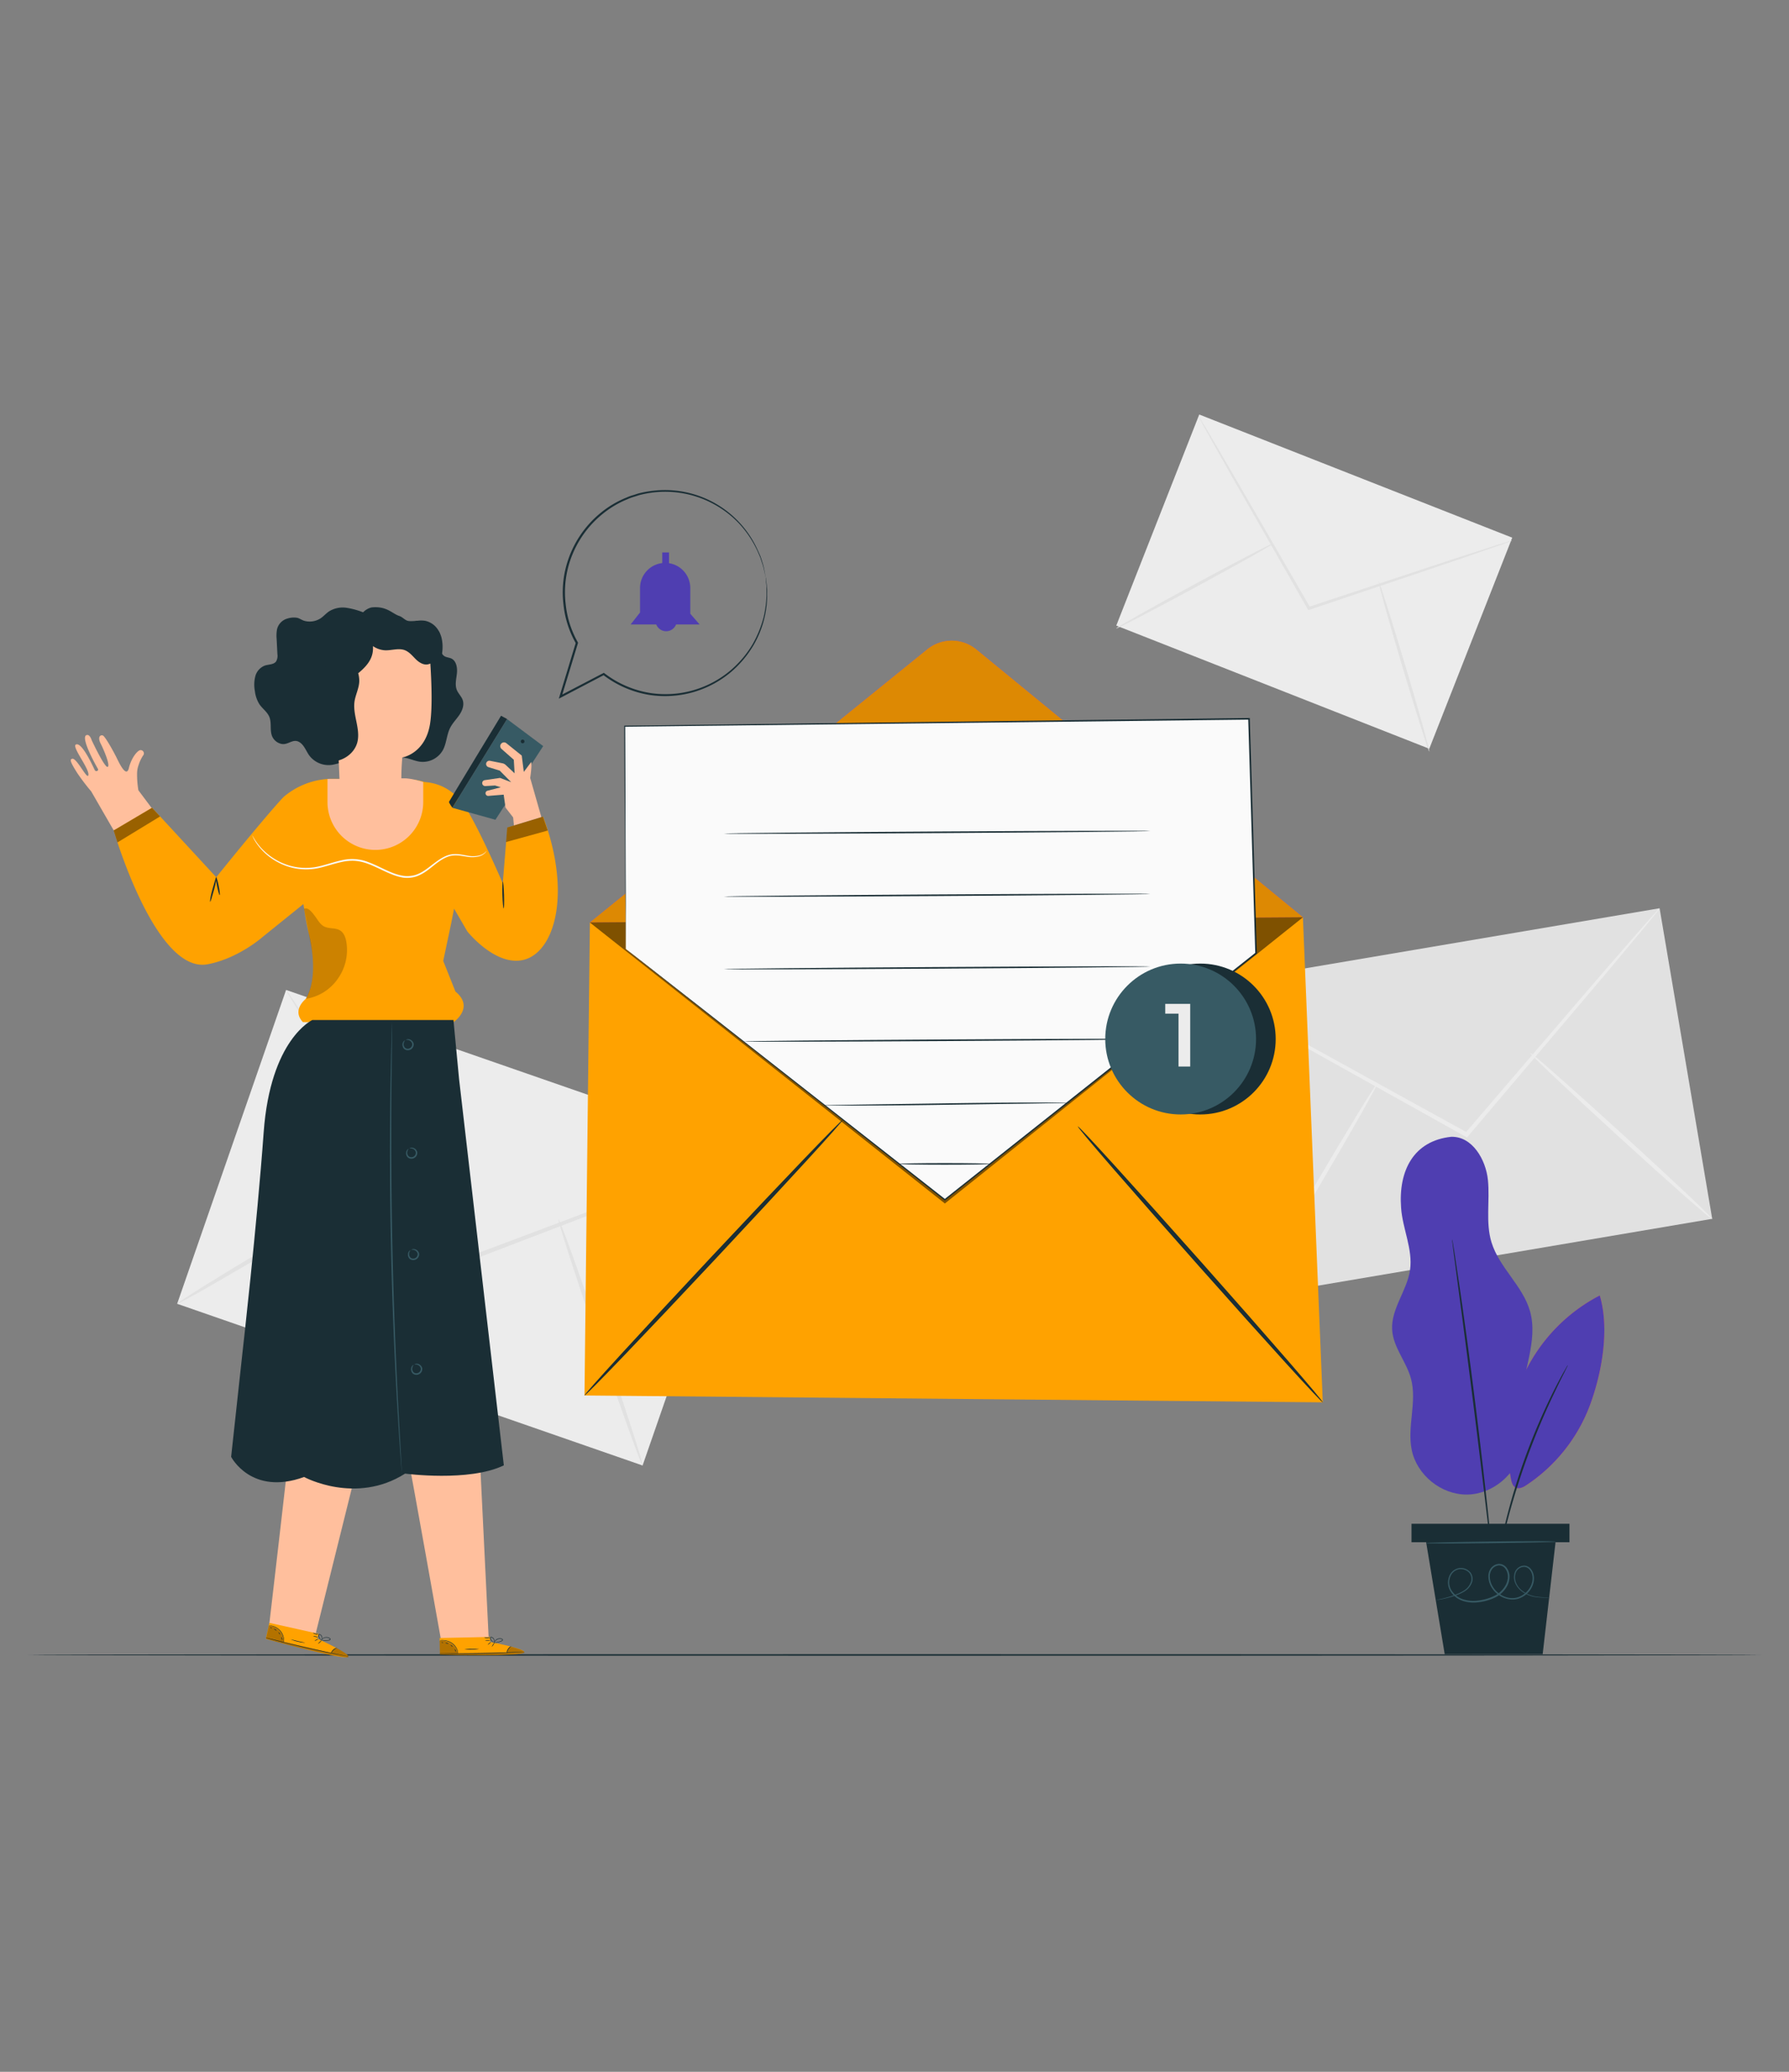 <svg xmlns="http://www.w3.org/2000/svg" viewBox="0 0 800 926">
  <rect x="0" y="0" width="800" height="926" fill="#808080" stroke="none"/>
  <g id="Layer_2" data-name="Layer 2">
    <g id="Layer_1-2" data-name="Layer 1">
      <g>
        <rect width="800" height="926" fill="none"/>
        <g>
          <g>
            <rect x="133.39" y="438.54" width="148.5" height="220.32" transform="translate(-378.81 564.88) rotate(-70.85)" fill="#ececec"/>
            <path d="M336.07,514.69a16.31,16.31,0,0,1-2.59,1.19L325.92,519,298,529.89l-92.71,35.47-.76.29-.44-.69L203,563.28,149.57,478l-16-26L129.31,445a15.06,15.06,0,0,1-1.37-2.55,16.83,16.83,0,0,1,1.71,2.34c1.15,1.74,2.68,4,4.58,6.91l16.54,25.61,53.92,84.93,1.06,1.68-1.2-.4,92.92-34.92,28.18-10.34,7.69-2.72A14.64,14.64,0,0,1,336.07,514.69Z" fill="#e1e1e1"/>
            <path d="M79.22,582.71c-.28-.48,22-14.27,49.87-30.81S179.7,522.33,180,522.81s-22,14.26-49.87,30.81S79.51,583.18,79.22,582.71Z" fill="#e1e1e1"/>
            <path d="M249.78,545.07c.52-.18,9.36,24.28,19.73,54.63s18.37,55.1,17.85,55.28S278,630.7,267.62,600.35,249.25,545.25,249.78,545.07Z" fill="#e1e1e1"/>
          </g>
          <g>
            <g>
              <rect x="546.47" y="422.45" width="208.88" height="140.79" transform="translate(-73.19 115.66) rotate(-9.62)" fill="#e1e1e1"/>
              <path d="M742.12,406a14.16,14.16,0,0,1-1.6,2.17l-4.88,6L717.39,436c-15.66,18.48-37.11,43.77-60.86,71.78l-.5.59-.68-.38-1.65-.91-83.3-46.46-25.13-14.28-6.79-4a14.75,14.75,0,0,1-2.3-1.49,14.64,14.64,0,0,1,2.49,1.16l7,3.65,25.42,13.74,83.57,46,1.65.91-1.18.21,61.29-71.41,18.7-21.46,5.15-5.76A14.27,14.27,0,0,1,742.12,406Z" fill="#ececec"/>
            </g>
            <path d="M559.7,579.7c-.45-.27,11.81-21.92,27.38-48.36s28.57-47.66,29-47.39-11.81,21.91-27.39,48.36S560.15,580,559.7,579.7Z" fill="#ececec"/>
            <path d="M684.27,470.61c.35-.39,18.86,15.91,41.32,36.4s40.41,37.41,40,37.79-18.85-15.9-41.32-36.39S683.92,471,684.27,470.61Z" fill="#ececec"/>
          </g>
          <g>
            <rect x="536.98" y="184.73" width="101.37" height="150.4" transform="translate(130.72 711.71) rotate(-68.53)" fill="#ececec"/>
            <path d="M676.19,241.58a9.69,9.69,0,0,1-1.79.75l-5.24,1.88-19.37,6.69-64.21,21.63-.53.18-.28-.48c-.22-.37-.45-.77-.68-1.18L550,211.44l-10.19-18.15-2.72-5a11.4,11.4,0,0,1-.86-1.77,10.09,10.09,0,0,1,1.1,1.64l2.94,4.84L550.84,211l34.44,59.42.67,1.18-.81-.31L649.49,250l19.5-6.28,5.32-1.64A11.69,11.69,0,0,1,676.19,241.58Z" fill="#e1e1e1"/>
            <path d="M499.13,280.89c-.18-.33,15.43-9.13,34.86-19.64s35.34-18.77,35.52-18.44-15.43,9.12-34.87,19.64S499.31,281.22,499.13,280.89Z" fill="#e1e1e1"/>
            <path d="M616.5,259.93c.36-.11,5.71,16.82,12,37.8s11,38.09,10.65,38.19-5.71-16.81-12-37.8S616.14,260,616.5,259.93Z" fill="#e1e1e1"/>
          </g>
          <path d="M787.38,739.68c0,.2-173.45.35-387.36.35s-387.4-.15-387.4-.35,173.41-.35,387.4-.35S787.38,739.49,787.38,739.68Z" fill="#1a2e35"/>
          <g>
            <g>
              <g>
                <path d="M50.84,371.16l19.36-6.85-8.31-11.09a41.05,41.05,0,0,1-.59-7.43,11,11,0,0,1,.64-3.75,17.2,17.2,0,0,1,2-4.3,1.47,1.47,0,0,0-1.31-2.46c-1.28.34-3.89,3.42-5,8s-4.28-2.15-5.47-4.58-5.2-9.77-6.23-10c-1.52-.33-2.16,1.23-.92,3.63s4.45,9.85,3.14,10.42S41,330.84,41,330.84s-.83-2.87-2.37-2.27c-2.77,1.09,4.43,13.86,5.15,15.06.49.83-.91,1.49-1.4.57S36.8,331.65,34,332.73c-2.17.82,5.83,10.56,5.54,13.55s-5.32-8-7.36-7.13c-.77.32-1.29.67,2.51,6.57a98.54,98.54,0,0,0,6.1,8h0l10.09,17.48Z" fill="#ffbf9d"/>
                <path d="M224.82,394.8s-9.53-22.28-16.12-33.11c-6.21-10.19-14.42-11.84-18.8-12.15a30,30,0,0,0-5.58-1.14l-35.81-.31a33.91,33.91,0,0,0-21.37,7.84c-1.65,1.36-14,15.71-30.44,36.15L68,361,50.84,371.16s18.6,64.23,42,59.82c13.83-2.61,24.64-12.24,24.64-12.24l18.18-14.65.42,2.42c.36,3,1.29,7.75,2,10.65,2.2,9.18,3.42,21.26-1.3,29.27,0,0-6.48,4.95-1.33,10.4h67.38s9.55-6.47.83-13.67l-5.46-13.67,3.53-16.68,1.32-6.68,5.93,10.17s11.74,14.77,23.94,12.95c14.68-2.18,23.18-28.91,9.94-64.24l-16,4.85Z" fill="#ffa200"/>
                <g opacity="0.4">
                  <polygon points="50.84 371.17 52.53 376.52 71.56 364.92 67.97 361.04 50.84 371.17"/>
                </g>
                <g opacity="0.2">
                  <path d="M136.71,446.43a21.31,21.31,0,0,0,14.19-8.74,22.18,22.18,0,0,0,4-16.54c-.32-2-1.06-4.19-2.81-5.28-2.12-1.33-5-.64-7.23-1.82-1.81-1-2.77-2.94-4-4.56s-3-4.14-4.88-3.32c0,0,2.27,11.9,3.25,17.19s1.31,12.9-.55,18.47A23.7,23.7,0,0,1,136.71,446.43Z"/>
                </g>
                <path d="M94,403.05c-.21,0,.13-2.58,1-5.58s1.52-5.42,1.71-5.39-.13,2.58-1,5.58S94.18,403.08,94,403.05Z" fill="#1a2e35"/>
                <path d="M98.25,400.08c-.19,0-.72-1.72-1.16-3.93s-.65-4-.45-4.08.72,1.72,1.17,3.93S98.45,400,98.25,400.08Z" fill="#1a2e35"/>
                <polygon points="226.75 321.4 202.29 361.04 221.54 366.39 242.9 333.46 226.75 321.4" fill="#375a64"/>
                <path d="M225.23,355.17l.83,5.79,3.41,4.39.35,3.6,12.27-3.73-5-17.51s.8-5.1.48-7.17L234.24,345l-.93-7.3-6.92-5.56a1.67,1.67,0,0,0-2.36.36h0a1.67,1.67,0,0,0,.18,2.18l5.55,4.89.36,6.05-4-3.74a3,3,0,0,0-1.42-.73l-5.58-1.11a1.46,1.46,0,0,0-1.74,1.28h0a1.48,1.48,0,0,0,1,1.54l5.08,1.56,5.14,5.18-5-1.91-6.83,1a1.33,1.33,0,0,0-1.14,1.31h0a1.33,1.33,0,0,0,1.4,1.33l4.34-.25,2.55.8L218,353.41a1.17,1.17,0,0,0-.88,1.2h0a1.18,1.18,0,0,0,1.28,1.12Z" fill="#ffbf9d"/>
                <g opacity="0.4">
                  <polygon points="226.84 369.86 226.31 376.35 244.92 371.22 242.79 365.01 226.84 369.86"/>
                </g>
                <path d="M202.29,361s-1.64-2.24-1.51-2.62,23.28-38.48,23.28-38.48l2.69,1.46Z" fill="#1a2e35"/>
                <path d="M232.88,331.36a.83.83,0,1,1,0,.05Z" fill="#1a2e35"/>
                <path d="M217.56,380.27a3.41,3.41,0,0,1-.71,1,6.16,6.16,0,0,1-3,1.57,13.23,13.23,0,0,1-5.37,0c-2.05-.28-4.42-.88-6.93-.31s-4.93,2.17-7.32,4.08-5,4.15-8.41,5.23a13.79,13.79,0,0,1-5.41.43A23.92,23.92,0,0,1,175,390.7c-3.55-1.39-6.95-3.35-10.67-4.7a21.47,21.47,0,0,0-5.67-1.26,21.13,21.13,0,0,0-5.62.47c-3.66.76-7.09,2-10.52,2.76a26.58,26.58,0,0,1-18.07-2.5,27,27,0,0,1-9.41-8.08,19.29,19.29,0,0,1-2.25-4c.09-.05.74,1.46,2.48,3.8a27.67,27.67,0,0,0,9.42,7.79,26.2,26.2,0,0,0,17.69,2.3c3.36-.73,6.78-2,10.52-2.8a19.57,19.57,0,0,1,11.68.8c3.8,1.38,7.21,3.35,10.68,4.72a22.69,22.69,0,0,0,5.25,1.48,13.12,13.12,0,0,0,5.13-.38c3.25-1,5.78-3.21,8.23-5.06s4.92-3.56,7.58-4.1,5.08.09,7.11.41a13.21,13.21,0,0,0,5.24.13,6.41,6.41,0,0,0,3-1.39C217.32,380.61,217.52,380.25,217.56,380.27Z" fill="#fafafa"/>
              </g>
              <path d="M225.21,406c-.2,0-.44-2.68-.55-6s0-6,.18-6,.45,2.68.55,6S225.42,406,225.21,406Z" fill="#1a2e35"/>
            </g>
            <g>
              <path d="M183.05,654.57c.59,2.34,14.38,79.65,14.38,79.65l21.12-1.58-3.86-78.94Z" fill="#ffbf9d"/>
              <g>
                <g>
                  <path d="M219.19,733.87l-.07-2.23-22.51.47.14,7.33,1.39.06c6.19.2,31.49.62,35.6-.62C238.32,737.5,219.19,733.87,219.19,733.87Z" fill="#ffa200"/>
                  <g opacity="0.3">
                    <path d="M204.87,739.12a7.19,7.19,0,0,0-3-4.38,7.92,7.92,0,0,0-5.27-1.42l.13,5.82Z"/>
                  </g>
                </g>
                <g opacity="0.3">
                  <path d="M228.54,736s6.72,1.66,5.91,2.7-26.39,1.5-37.7.79l0-.47,29.84-.3S227.24,736,228.54,736Z"/>
                </g>
                <path d="M196.42,739l.39,0,1.11,0,4.07.09c3.45,0,8.2.07,13.46,0s10-.28,13.44-.45l4.07-.23,1.1-.08a1.69,1.69,0,0,0,.39-.05h-.39l-1.11,0-4.07.15c-3.44.13-8.19.28-13.44.37s-10,.11-13.44.1h-5.19A1.73,1.73,0,0,0,196.42,739Z" fill="#1a2e35"/>
                <path d="M226.62,739a8.75,8.75,0,0,1,.72-1.82,9.66,9.66,0,0,1,1.36-1.48,3,3,0,0,0-1.59,1.35A2.72,2.72,0,0,0,226.62,739Z" fill="#1a2e35"/>
                <path d="M219.94,736c.07,0,.38-.32.69-.81s.52-.91.46-.94-.37.32-.69.81S219.88,736,219.94,736Z" fill="#1a2e35"/>
                <path d="M218.11,735.13s.4-.17.78-.5.64-.64.59-.69-.4.18-.78.51S218.06,735.08,218.11,735.13Z" fill="#1a2e35"/>
                <path d="M216.92,733.19a5.33,5.33,0,0,0,2.34,0,2.9,2.9,0,0,0-1.17-.12A2.86,2.86,0,0,0,216.92,733.19Z" fill="#1a2e35"/>
                <path d="M216.49,731.81a2.47,2.47,0,0,0,1.32.33,2.5,2.5,0,0,0,1.34-.19,7,7,0,0,0-1.33-.06A7.35,7.35,0,0,0,216.49,731.81Z" fill="#1a2e35"/>
                <path d="M220.66,734.16a4.52,4.52,0,0,0,1.44,0,9.08,9.08,0,0,0,1.53-.35,3.86,3.86,0,0,0,.87-.35.78.78,0,0,0,.35-.42.52.52,0,0,0-.24-.53,2.74,2.74,0,0,0-3.24.78,2.14,2.14,0,0,0-.45.9c-.06.23,0,.36,0,.36a3.49,3.49,0,0,1,.63-1.15,2.61,2.61,0,0,1,1.21-.77,2.38,2.38,0,0,1,1.72.08c.23.15.15.4-.1.55a4.47,4.47,0,0,1-.81.34,11.06,11.06,0,0,1-1.47.38C221.21,734.11,220.66,734.12,220.66,734.16Z" fill="#1a2e35"/>
                <path d="M221,734.22a1.25,1.25,0,0,0,.14-.93,2.06,2.06,0,0,0-.41-1,1.47,1.47,0,0,0-1.22-.66.53.53,0,0,0-.43.62,1.37,1.37,0,0,0,.26.6,4,4,0,0,0,.7.79,1.93,1.93,0,0,0,.84.53s-.3-.23-.7-.65a4,4,0,0,1-.62-.79c-.21-.28-.35-.79,0-.85a1.3,1.3,0,0,1,1,.55,2.08,2.08,0,0,1,.42.86A4.32,4.32,0,0,1,221,734.22Z" fill="#1a2e35"/>
                <path d="M196.75,733.26s.64-.07,1.66,0a7.69,7.69,0,0,1,3.64,1.32,6.91,6.91,0,0,1,2.33,2.93c.36.88.4,1.48.45,1.48a1,1,0,0,0,0-.42,5.32,5.32,0,0,0-.27-1.12,6.57,6.57,0,0,0-2.34-3.07,7.3,7.3,0,0,0-3.8-1.29,5.57,5.57,0,0,0-1.23,0A1.18,1.18,0,0,0,196.75,733.26Z" fill="#1a2e35"/>
                <path d="M207.65,737a13.31,13.31,0,0,0,3.27.24,13.17,13.17,0,0,0,3.27-.3c0-.07-1.47,0-3.27,0S207.65,737,207.65,737Z" fill="#1a2e35"/>
                <path d="M203.25,737.12c-.05,0,.13.28.29.59s.24.59.32.58.11-.33-.08-.69S203.3,737.06,203.25,737.12Z" fill="#1a2e35"/>
                <path d="M201.56,735.23c-.06,0,.09.27.33.48s.47.35.52.3-.09-.27-.33-.48S201.61,735.18,201.56,735.23Z" fill="#1a2e35"/>
                <path d="M199.17,734.4c0,.07.31.06.64.16s.58.26.63.22-.13-.34-.54-.46S199.14,734.34,199.17,734.4Z" fill="#1a2e35"/>
                <path d="M197.47,734c0,.06.11.17.3.23s.36.06.38,0-.1-.17-.29-.24S197.5,734,197.47,734Z" fill="#1a2e35"/>
              </g>
            </g>
            <g>
              <path d="M129.32,648.11c-.11,2.42-8.89,77.71-8.89,77.71l20.67,4.58,19.07-76.7Z" fill="#ffbf9d"/>
              <g>
                <g>
                  <path d="M142,732.41l.46-2.18-22-4.9-1.61,7.15,1.33.38c6,1.68,30.44,8.11,34.72,7.88C159.75,740.48,142,732.41,142,732.41Z" fill="#ffa200"/>
                  <g opacity="0.3">
                    <path d="M126.88,734.1a7.24,7.24,0,0,0-1.83-5,8,8,0,0,0-4.79-2.63L119,732.19Z"/>
                  </g>
                </g>
                <g opacity="0.3">
                  <path d="M150.63,736.65s6.12,3.22,5.09,4-26-4.82-36.8-8.2l.13-.45,29.06,6.81S149.34,736.42,150.63,736.65Z"/>
                </g>
                <path d="M118.71,731.94a1.91,1.91,0,0,0,.37.12l1.06.31,3.94,1.06c3.33.87,8,2,13.07,3.17s9.79,2.12,13.17,2.77l4,.74,1.1.19.38.05a1.59,1.59,0,0,0-.37-.1l-1.09-.23-4-.83c-3.37-.69-8-1.67-13.14-2.83s-9.74-2.28-13.08-3.11l-4-1-1.08-.25A2.22,2.22,0,0,0,118.71,731.94Z" fill="#1a2e35"/>
                <path d="M148,739.15a7.89,7.89,0,0,1,1.13-1.59,8.42,8.42,0,0,1,1.67-1.11,2.9,2.9,0,0,0-1.87.93A2.6,2.6,0,0,0,148,739.15Z" fill="#1a2e35"/>
                <path d="M142.26,734.65c.06.05.44-.23.86-.62s.73-.76.67-.81-.44.23-.86.62S142.21,734.6,142.26,734.65Z" fill="#1a2e35"/>
                <path d="M140.68,733.38c0,.06.44-.07.88-.3s.78-.47.74-.53-.43.07-.88.3S140.65,733.32,140.68,733.38Z" fill="#1a2e35"/>
                <path d="M140,731.21a3.07,3.07,0,0,0,1.11.39,3,3,0,0,0,1.17.15,5.21,5.21,0,0,0-2.28-.54Z" fill="#1a2e35"/>
                <path d="M139.91,729.77a2.42,2.42,0,0,0,1.19.63,2.37,2.37,0,0,0,1.35.13,8,8,0,0,0-1.27-.37A6.69,6.69,0,0,0,139.91,729.77Z" fill="#1a2e35"/>
                <path d="M143.4,733a4.28,4.28,0,0,0,1.4.31,8.85,8.85,0,0,0,1.57,0,4.71,4.71,0,0,0,.93-.13.76.76,0,0,0,.43-.33.52.52,0,0,0-.09-.57,2.76,2.76,0,0,0-3.34,0,2.37,2.37,0,0,0-.66.77c-.1.21-.13.34-.11.35a3.41,3.41,0,0,1,.89-1,2.64,2.64,0,0,1,1.36-.45,2.45,2.45,0,0,1,1.65.48c.19.21,0,.43-.23.51a4.06,4.06,0,0,1-.86.14,9.94,9.94,0,0,1-1.53,0C143.94,733.12,143.41,733,143.4,733Z" fill="#1a2e35"/>
                <path d="M143.75,733.19a1.31,1.31,0,0,0,.36-.87,2.12,2.12,0,0,0-.17-1,1.48,1.48,0,0,0-1-.93.53.53,0,0,0-.57.5,1.31,1.31,0,0,0,.11.64,3.76,3.76,0,0,0,.49.94,2.13,2.13,0,0,0,.68.71s-.22-.3-.52-.8a4.28,4.28,0,0,1-.41-.91c-.14-.32-.16-.85.21-.83s.64.45.8.76a2.21,2.21,0,0,1,.21.94A5.17,5.17,0,0,1,143.75,733.19Z" fill="#1a2e35"/>
                <path d="M120.39,726.48s.64.08,1.6.41a7.69,7.69,0,0,1,3.23,2.15,7,7,0,0,1,1.56,3.39c.14,1,0,1.54.09,1.55s.06-.14.09-.41a5.29,5.29,0,0,0,0-1.15,6.54,6.54,0,0,0-1.55-3.54,7.28,7.28,0,0,0-3.37-2.16,7.43,7.43,0,0,0-1.21-.24A1,1,0,0,0,120.39,726.48Z" fill="#1a2e35"/>
                <path d="M130.07,732.74a13.73,13.73,0,0,0,3.12,1,13.27,13.27,0,0,0,3.25.48c0-.07-1.43-.31-3.19-.73S130.09,732.67,130.07,732.74Z" fill="#1a2e35"/>
                <path d="M125.79,731.77c-.07,0,0,.31.13.64s.1.63.17.64.19-.29.09-.68S125.84,731.73,125.79,731.77Z" fill="#1a2e35"/>
                <path d="M124.58,729.53c-.06,0,0,.28.21.55s.38.45.44.41,0-.28-.21-.54S124.65,729.5,124.58,729.53Z" fill="#1a2e35"/>
                <path d="M122.46,728.16c0,.07.29.13.59.31s.5.39.56.36,0-.36-.42-.57S122.46,728.09,122.46,728.16Z" fill="#1a2e35"/>
                <path d="M120.91,727.38c0,.06.06.19.23.3s.33.15.37.09-.06-.19-.23-.3S121,727.33,120.91,727.38Z" fill="#1a2e35"/>
              </g>
            </g>
            <g>
              <path d="M206.9,312.85c-.56-1.6-1.92-2.82-2.58-4.38-1-2.35-.26-5,0-7.54s-.26-5.61-2.58-6.65c-1-.43-2.09-.44-3-1a3.14,3.14,0,0,1-1.1-1.22c-.67-1.29-.65-3.07-.77-4.61-.1-1.3-1.53-3.79-.15-4.3l-.64-1.24-.76.75a6.24,6.24,0,0,0-11-.85l-21.45-7.93a34.71,34.71,0,0,0-7.87-2.22,11.6,11.6,0,0,0-7.85,1.59c-1.34.9-2.41,2.17-3.74,3.08a9,9,0,0,1-7.2,1.18c-1.2-.31-2.19-1.13-3.35-1.39a9.36,9.36,0,0,0-4.24.31,6.59,6.59,0,0,0-4.72,4.74,15.92,15.92,0,0,0-.19,4.47l.34,6.73a5,5,0,0,1-.6,3.28c-1.09,1.44-3.26,1.26-5,1.82a7.07,7.07,0,0,0-4.28,4.77,15.34,15.34,0,0,0-.2,6.61,14.28,14.28,0,0,0,2,5.86c1.34,2,3.53,3.45,4.46,5.69,1.14,2.74.11,6,1.29,8.75a5.85,5.85,0,0,0,4.19,3.35c2.89.55,4.87-2.3,7.61-1,2.31,1.12,3.28,4,4.66,6a10.8,10.8,0,0,0,10.07,4.38c2.76-.37,5.49-1.83,8.19-1.14,3.39.86,5.43,4.83,8.89,5.33,2.58.37,5-1.34,6.89-3.11s3.86-3.79,6.42-4.25c3.09-.55,6.06,1.32,9.17,1.74A10.36,10.36,0,0,0,198,335.35c1.71-3.1,1.7-6.89,3.3-10.05,1.07-2.11,2.79-3.81,4.12-5.77S207.68,315.09,206.9,312.85Zm-20.85-35.34c-.48.36-.92.72-1.34,1a3.93,3.93,0,0,1-1.82.7,3,3,0,0,1-1.64-.34,1.86,1.86,0,0,0,1.65.65,4.08,4.08,0,0,0,2-.64c.7-.39,1.38-1,2.17-1.45C186.75,277.44,186.4,277.47,186.05,277.51Z" fill="#1a2e35"/>
              <g>
                <path d="M192.31,323.51c1.05-6.66.72-17.58.16-26.5a14.15,14.15,0,0,0-15.6-13.19l-23.24,2.46a4.71,4.71,0,0,0-4.21,4.78l2.39,57.07-5.37,0v10.33a21.41,21.41,0,1,0,42.82,0v-8.94s-5.56-1.82-8.94-1.63l-.84,0c0-5.24.43-9.33.43-9.33S190.18,336.9,192.31,323.51Z" fill="#ffbf9d"/>
                <path d="M197.67,292.07a36.86,36.86,0,0,1-.78,3.9,3.4,3.4,0,0,0-2.89,0,13.61,13.61,0,0,1-2.81,1c-2.05.29-4-1.05-5.43-2.5s-2.84-3.15-4.77-3.88c-2.69-1-5.67.1-8.54.07a10.44,10.44,0,0,1-5.67-1.88c.23,4.14-1.16,7.7-6.6,12.12h0a12.88,12.88,0,0,1,.48,3.33c0,3.43-1.92,6.62-2.21,10-.5,5.74,2.64,11.49,1.44,17.12-1.36,6.4-9,10.61-15.16,8.33L147.81,311a10.62,10.62,0,0,1-1.08-3.89c-.29-2-.57-4.07-.86-6.11-.62-4.46-1.25-9-.48-13.45s3.18-8.79,7.06-10.49c1.87-.82,5.29-2,7.88-.9a17.12,17.12,0,0,1,1.82-2.21,7.53,7.53,0,0,1,4-2.46c6.77-.73,9.18,2.75,12.31,3.78,1.89.62,2.61,2.19,4.58,2.32a20.46,20.46,0,0,0,3-.1c.35,0,.7-.07,1.06-.09a11.9,11.9,0,0,1,3.1.08,9.08,9.08,0,0,1,5.89,4.36,12.11,12.11,0,0,1,1.35,3.19A18,18,0,0,1,197.67,292.07Z" fill="#1a2e35"/>
              </g>
            </g>
            <g>
              <path d="M103.36,651.14s9,17.57,32.62,9c0,0,23.08,12.54,45.17-1.51,0,0,28.59,3.83,44.15-3.69l-20-172.55-2.53-26.5H139.67s-18.74,8.53-21.76,50.19S108.38,605,108.38,605Z" fill="#1a2e35"/>
              <path d="M179.81,659.2a2.22,2.22,0,0,1-.08-.52c0-.38-.07-.89-.13-1.53-.11-1.39-.26-3.36-.46-5.89-.39-5.12-.88-12.53-1.42-21.68-1.09-18.32-2.26-43.64-2.87-71.63s-.54-53.35-.24-71.7c.14-9.17.31-16.59.48-21.72.09-2.53.15-4.51.2-5.9,0-.65.05-1.16.07-1.54a3.08,3.08,0,0,1,0-.52,3,3,0,0,1,0,.52v1.54c0,1.39,0,3.37-.07,5.91-.06,5.16-.15,12.58-.25,21.72-.17,18.34-.16,43.68.44,71.67s1.7,53.3,2.66,71.62c.51,9.13.92,16.53,1.2,21.69.14,2.53.25,4.51.33,5.9,0,.65,0,1.15.07,1.53A3.54,3.54,0,0,1,179.81,659.2Z" fill="#375a64"/>
              <path d="M185.34,609.84s.13-.18.49-.27a2.25,2.25,0,0,1,1.53.19,2.64,2.64,0,0,1,1.46,1.83,2.62,2.62,0,0,1-4.17,2.36,2.65,2.65,0,0,1-.82-2.18,2.32,2.32,0,0,1,.62-1.42c.26-.26.47-.31.49-.28a3.25,3.25,0,0,0-.61,1.72,2.22,2.22,0,0,0,.74,1.67,2,2,0,0,0,3.11-1.77,2.23,2.23,0,0,0-1.05-1.49A3.32,3.32,0,0,0,185.34,609.84Z" fill="#375a64"/>
              <path d="M183.94,558.58s.13-.18.49-.28a2.31,2.31,0,0,1,1.53.19,2.64,2.64,0,0,1,1.46,1.83,2.63,2.63,0,0,1-4.17,2.37,2.61,2.61,0,0,1-.82-2.19,2.21,2.21,0,0,1,.62-1.41c.26-.26.47-.32.49-.28a3,3,0,0,0-.61,1.72,2.21,2.21,0,0,0,.74,1.66,2,2,0,0,0,3.11-1.77,2.25,2.25,0,0,0-1.05-1.49A3.15,3.15,0,0,0,183.94,558.58Z" fill="#375a64"/>
              <path d="M183.11,513.27s.14-.18.5-.28a2.31,2.31,0,0,1,1.53.19,2.61,2.61,0,0,1,1.45,1.83,2.62,2.62,0,0,1-4.16,2.37,2.61,2.61,0,0,1-.82-2.19,2.26,2.26,0,0,1,.61-1.41c.27-.26.47-.32.49-.29a3.31,3.31,0,0,0-.61,1.73,2.19,2.19,0,0,0,.75,1.66,2,2,0,0,0,3.1-1.77,2.19,2.19,0,0,0-1-1.49A3.13,3.13,0,0,0,183.11,513.27Z" fill="#375a64"/>
              <path d="M181.5,464.79s.13-.18.49-.28a2.34,2.34,0,0,1,1.54.19,2.66,2.66,0,0,1,1.45,1.83,2.62,2.62,0,0,1-4.16,2.37,2.64,2.64,0,0,1-.83-2.18,2.27,2.27,0,0,1,.62-1.42c.26-.26.47-.32.49-.28a3.2,3.2,0,0,0-.61,1.72,2.21,2.21,0,0,0,.74,1.66,2,2,0,0,0,3.11-1.77,2.25,2.25,0,0,0-1.05-1.49A3.15,3.15,0,0,0,181.5,464.79Z" fill="#375a64"/>
            </g>
          </g>
          <g>
            <g>
              <g>
                <polygon points="263.79 412.32 582.63 410 591.52 626.77 261.37 623.71 263.79 412.32" fill="#ffa200"/>
                <path d="M263.79,412.32l150.9-122.1a17.33,17.33,0,0,1,21.89.07L582.63,410Z" fill="#ff4f5b"/>
                <path d="M263.79,412.32l150.9-122.1a17.33,17.33,0,0,1,21.89.07L582.63,410Z" fill="#dd8903"/>
                <path d="M261.37,623.71c-.4-.37,25.13-28.24,57-62.24s58.05-61.26,58.45-60.89-25.13,28.23-57,62.24S261.77,624.09,261.37,623.71Z" fill="#1a2e35"/>
                <path d="M591.52,626.77c-.41.37-25.27-26.94-55.52-61s-54.45-61.94-54-62.3,25.26,26.94,55.52,61S591.92,626.41,591.52,626.77Z" fill="#1a2e35"/>
                <g opacity="0.5">
                  <polygon points="582.63 410 422.52 537.9 263.79 412.32 582.63 410"/>
                </g>
              </g>
              <g>
                <polygon points="279.85 424.16 279.35 324.58 558.53 321.28 561.68 426.06 422.51 536.23 279.85 424.16" fill="#fafafa"/>
                <path d="M279.85,424.16s.9.68,2.62,2l7.57,5.9,28.81,22.53L422.69,536h-.36L561.47,425.79l-.14.28c-.6-20-1.23-41-1.87-62.3-.43-14.36-.86-28.56-1.28-42.48l.36.34-279.19,3.18.23-.23c.1,31.33.19,56.21.25,73.27,0,8.53,0,15.1,0,19.55v5c0,1.14,0,1.72,0,1.72s0-.56,0-1.69,0-2.82-.05-5c0-4.44-.09-11-.16-19.52-.11-17.08-.27-42-.48-73.35v-.22h.23l279.18-3.43h.34v.34c.42,13.92.85,28.11,1.28,42.48.64,21.34,1.27,42.31,1.87,62.3v.17l-.13.11L422.69,536.46l-.18.14-.18-.14L318.57,454.78l-28.68-22.63-7.5-5.94C280.7,424.87,279.85,424.16,279.85,424.16Z" fill="#1a2e35"/>
              </g>
            </g>
            <path d="M514.41,371.42c0,.19-42.69.61-95.35.93s-95.37.42-95.37.23,42.69-.61,95.37-.93S514.41,371.23,514.41,371.42Z" fill="#1a2e35"/>
            <path d="M514.41,399.55c0,.19-42.69.61-95.35.93s-95.37.42-95.37.23,42.69-.61,95.37-.93S514.41,399.35,514.41,399.55Z" fill="#1a2e35"/>
            <path d="M514.41,432c0,.19-42.69.61-95.35.93s-95.37.42-95.37.23,42.69-.61,95.37-.93S514.41,431.77,514.41,432Z" fill="#1a2e35"/>
            <path d="M514.41,464.39c0,.19-40.73.6-91,.9s-91,.4-91,.2,40.72-.6,91-.9S514.41,464.19,514.41,464.39Z" fill="#1a2e35"/>
            <path d="M478.7,492.85a6.82,6.82,0,0,1-1.11.07l-3.21.09-11.8.2-38.91.55c-15.2.26-29,.34-38.93.36l-11.79,0-3.21,0a8.2,8.2,0,0,1-1.12-.06,6.18,6.18,0,0,1,1.12-.08l3.21-.09,11.79-.19,38.92-.56c15.2-.25,29-.34,38.92-.35l11.8,0,3.2,0A5.68,5.68,0,0,1,478.7,492.85Z" fill="#1a2e35"/>
            <path d="M442.76,520.2c0,.19-9.1.35-20.33.35s-20.33-.16-20.33-.35,9.1-.35,20.33-.35S442.76,520,442.76,520.2Z" fill="#1a2e35"/>
            <circle cx="536.74" cy="464.39" r="33.72" fill="#1a2e35"/>
            <circle cx="527.96" cy="464.39" r="33.72" fill="#375a64"/>
            <path d="M532.24,448.69v28H527V453.05h-5.93v-4.36Z" fill="#ececec"/>
          </g>
          <g>
            <g>
              <path d="M282,279.1h30.85l-4.17-4.79V262.83a11.24,11.24,0,0,0-11.24-11.24h0a11.23,11.23,0,0,0-11.23,11.24v10.92Z" fill="#4f3eb1"/>
              <path d="M293.14,277.59a4.76,4.76,0,1,0,9.31-1.6Z" fill="#4f3eb1"/>
              <rect x="296.14" y="246.92" width="3.03" height="6.43" fill="#4f3eb1"/>
            </g>
            <path d="M342.43,258a4.67,4.67,0,0,1-.22-.8l-.54-2.38a27.64,27.64,0,0,0-1.1-3.81c-.26-.73-.45-1.56-.82-2.38L338.6,246a46.94,46.94,0,0,0-8.17-12.08,45.53,45.53,0,0,0-43.82-12.82c-1,.22-2,.61-3,.91a21,21,0,0,0-3,1.1A43.27,43.27,0,0,0,269.12,230a45.42,45.42,0,0,0-15.27,24.42,44.5,44.5,0,0,0-.88,15.69,43.42,43.42,0,0,0,4.63,15.51l.79,1.47.1.2-.06.2c-2.49,8.18-4.94,16.2-7.31,24l-.64-.58,19.31-10.07.24-.13.22.17a45.4,45.4,0,0,0,20.33,8.83,45.14,45.14,0,0,0,35.77-9.81,46.57,46.57,0,0,0,10.16-11.89,49.7,49.7,0,0,0,4.93-12,51.36,51.36,0,0,0,1.34-9.69c0-1.33,0-2.52,0-3.55s-.17-1.88-.23-2.59-.09-1.19-.13-1.58a2.32,2.32,0,0,1,0-.55,3.83,3.83,0,0,1,.09.54c.05.39.12.91.2,1.58s.18,1.57.3,2.59,0,2.23.05,3.58a44.89,44.89,0,0,1-6.09,22,46.93,46.93,0,0,1-10.22,12.13,45.78,45.78,0,0,1-36.29,10.13,46.24,46.24,0,0,1-20.73-8.95l.45,0-19.29,10.1-1,.51.33-1.09c2.36-7.77,4.8-15.79,7.29-24l0,.39-.8-1.5a44.29,44.29,0,0,1-4.73-15.86,45,45,0,0,1,.92-16,46.18,46.18,0,0,1,15.61-24.89,43.82,43.82,0,0,1,11.67-6.93,20.12,20.12,0,0,1,3.07-1.11c1-.31,2-.7,3.08-.92a46.68,46.68,0,0,1,6.18-1.05,45.45,45.45,0,0,1,46.33,26.61L340,248.5a24.19,24.19,0,0,1,.79,2.42,26.26,26.26,0,0,1,1,3.84c.19,1,.34,1.83.45,2.41A7.19,7.19,0,0,1,342.43,258Z" fill="#1a2e35"/>
          </g>
          <path d="M715.38,579c4.41,14.94,1.06,34.14-4.29,48.78a73.9,73.9,0,0,1-28.51,36c-1.47,1-3.35,1.9-4.89,1.07-1.27-.69-1.71-2.26-2-3.67A76.13,76.13,0,0,1,715.38,579Z" fill="#ff4f5b"/>
          <path d="M715.38,579c4.41,14.94,1.06,34.14-4.29,48.78a73.9,73.9,0,0,1-28.51,36c-1.47,1-3.35,1.9-4.89,1.07-1.27-.69-1.71-2.26-2-3.67A76.13,76.13,0,0,1,715.38,579Z" fill="#4f3eb1"/>
          <g>
            <g>
              <path d="M649,508.1c9.31-.25,15.44,10.09,16.37,19.35s-1.13,18.89,1.59,27.8c3.46,11.31,14,19.42,17.23,30.8,3.78,13.43-3.58,27.36-3.94,41.3-.17,6.79,1.33,13.64.08,20.31C678.19,658.91,667.46,667.9,656,668s-22.35-8.66-24.69-19.86c-2.18-10.45,2.43-21.54-.33-31.85-2-7.62-8-14.08-8.44-21.95-.57-9.37,6.68-17.47,8-26.75s-3.35-18.36-4-27.73c-1.26-16.79,5.69-30,22.44-31.77Z" fill="#4f3eb1"/>
              <path d="M669.37,699.31a4.41,4.41,0,0,0,.27-.93c.17-.71.37-1.61.62-2.7.5-2.35,1.28-5.74,2.3-9.92A321.35,321.35,0,0,1,695,622.65c1.85-3.88,3.39-7,4.49-9.13.5-1,.9-1.83,1.23-2.48a3.75,3.75,0,0,0,.37-.9,4.79,4.79,0,0,0-.53.81c-.36.64-.82,1.43-1.38,2.41-1.19,2.09-2.81,5.17-4.74,9A281.29,281.29,0,0,0,672,685.62c-.94,4.2-1.63,7.62-2,10-.18,1.11-.33,2-.45,2.73A3.71,3.71,0,0,0,669.37,699.31Z" fill="#1a2e35"/>
              <path d="M649.37,553.89a8,8,0,0,0,.12,1.5c.13,1,.3,2.46.52,4.24.5,3.77,1.2,9.08,2.06,15.61,1.75,13.18,4.15,31.38,6.68,51.51s4.71,38.36,6.27,51.56c.78,6.54,1.42,11.86,1.87,15.63.22,1.78.41,3.2.54,4.25a8.54,8.54,0,0,0,.25,1.47,10.39,10.39,0,0,0-.07-1.49c-.1-1-.22-2.47-.38-4.26-.39-3.79-.93-9.12-1.59-15.67-1.41-13.22-3.48-31.47-6-51.6s-5-38.33-6.94-51.48c-1-6.52-1.77-11.82-2.34-15.57l-.69-4.23A11.83,11.83,0,0,0,649.37,553.89Z" fill="#1a2e35"/>
            </g>
            <g>
              <rect x="631.19" y="681.05" width="70.64" height="8.25" fill="#1a2e35"/>
              <polygon points="637.74 689.3 646.04 739.34 689.85 739.34 695.6 689.3 637.74 689.3" fill="#1a2e35"/>
              <path d="M695.82,689c0,.19-13.05.51-29.14.71s-29.15.21-29.15,0,13-.51,29.14-.71S695.82,688.76,695.82,689Z" fill="#375a64"/>
              <path d="M693.41,714s-.13,0-.39,0l-1.18.06a29.83,29.83,0,0,1-4.51-.18,13.82,13.82,0,0,1-6.67-2.5,9.41,9.41,0,0,1-2.91-3.44,6.72,6.72,0,0,1-.42-5,4.58,4.58,0,0,1,4.4-3.19,4,4,0,0,1,2.73,1.38,6.31,6.31,0,0,1,1.36,2.84c.86,4.27-2.14,9-6.71,10.51s-10.23-1.08-12.53-5.74a9.5,9.5,0,0,1-1-3.79,6.21,6.21,0,0,1,1-3.89A5,5,0,0,1,670.1,699a4.22,4.22,0,0,1,3.71,1.84,6.56,6.56,0,0,1,1.21,4,8.94,8.94,0,0,1-1,3.92,12.24,12.24,0,0,1-5.64,5.34,22.61,22.61,0,0,1-7.2,2,15.83,15.83,0,0,1-7.16-.63,10.24,10.24,0,0,1-5.38-4.22,7.38,7.38,0,0,1-.7-6.38,5.8,5.8,0,0,1,4.44-4,5.68,5.68,0,0,1,5.17,1.93,4.86,4.86,0,0,1,.46,5,7.77,7.77,0,0,1-3,3.4,17.84,17.84,0,0,1-3.51,1.7c-1.12.42-2.16.76-3.1,1a40,40,0,0,1-4.4,1l-1.16.16a2,2,0,0,1-.4,0l.39-.1,1.14-.23c1-.22,2.49-.55,4.35-1.13q1.39-.43,3.06-1.08a17.61,17.61,0,0,0,3.41-1.72,7.37,7.37,0,0,0,2.77-3.24,4.38,4.38,0,0,0-.43-4.48,5.18,5.18,0,0,0-4.7-1.7,5.23,5.23,0,0,0-4,3.62,6.79,6.79,0,0,0,.67,5.86,9.73,9.73,0,0,0,5.07,3.93,15.2,15.2,0,0,0,6.87.57,22.34,22.34,0,0,0,7-2,11.5,11.5,0,0,0,5.31-5c1.15-2.2,1.38-5.08-.14-7.14a3.5,3.5,0,0,0-3.09-1.56,4.23,4.23,0,0,0-3,1.82,5.5,5.5,0,0,0-.91,3.45,8.85,8.85,0,0,0,.94,3.51c2.15,4.38,7.43,6.89,11.72,5.44s7.12-5.87,6.34-9.79a5.67,5.67,0,0,0-1.21-2.57,3.39,3.39,0,0,0-2.34-1.21,4.05,4.05,0,0,0-3.9,2.8,6.3,6.3,0,0,0,.35,4.67,8.94,8.94,0,0,0,2.74,3.32,13.71,13.71,0,0,0,6.48,2.55,32.84,32.84,0,0,0,4.47.3l1.17,0A1.71,1.71,0,0,1,693.41,714Z" fill="#375a64"/>
            </g>
          </g>
        </g>
      </g>
    </g>
  </g>
</svg>
